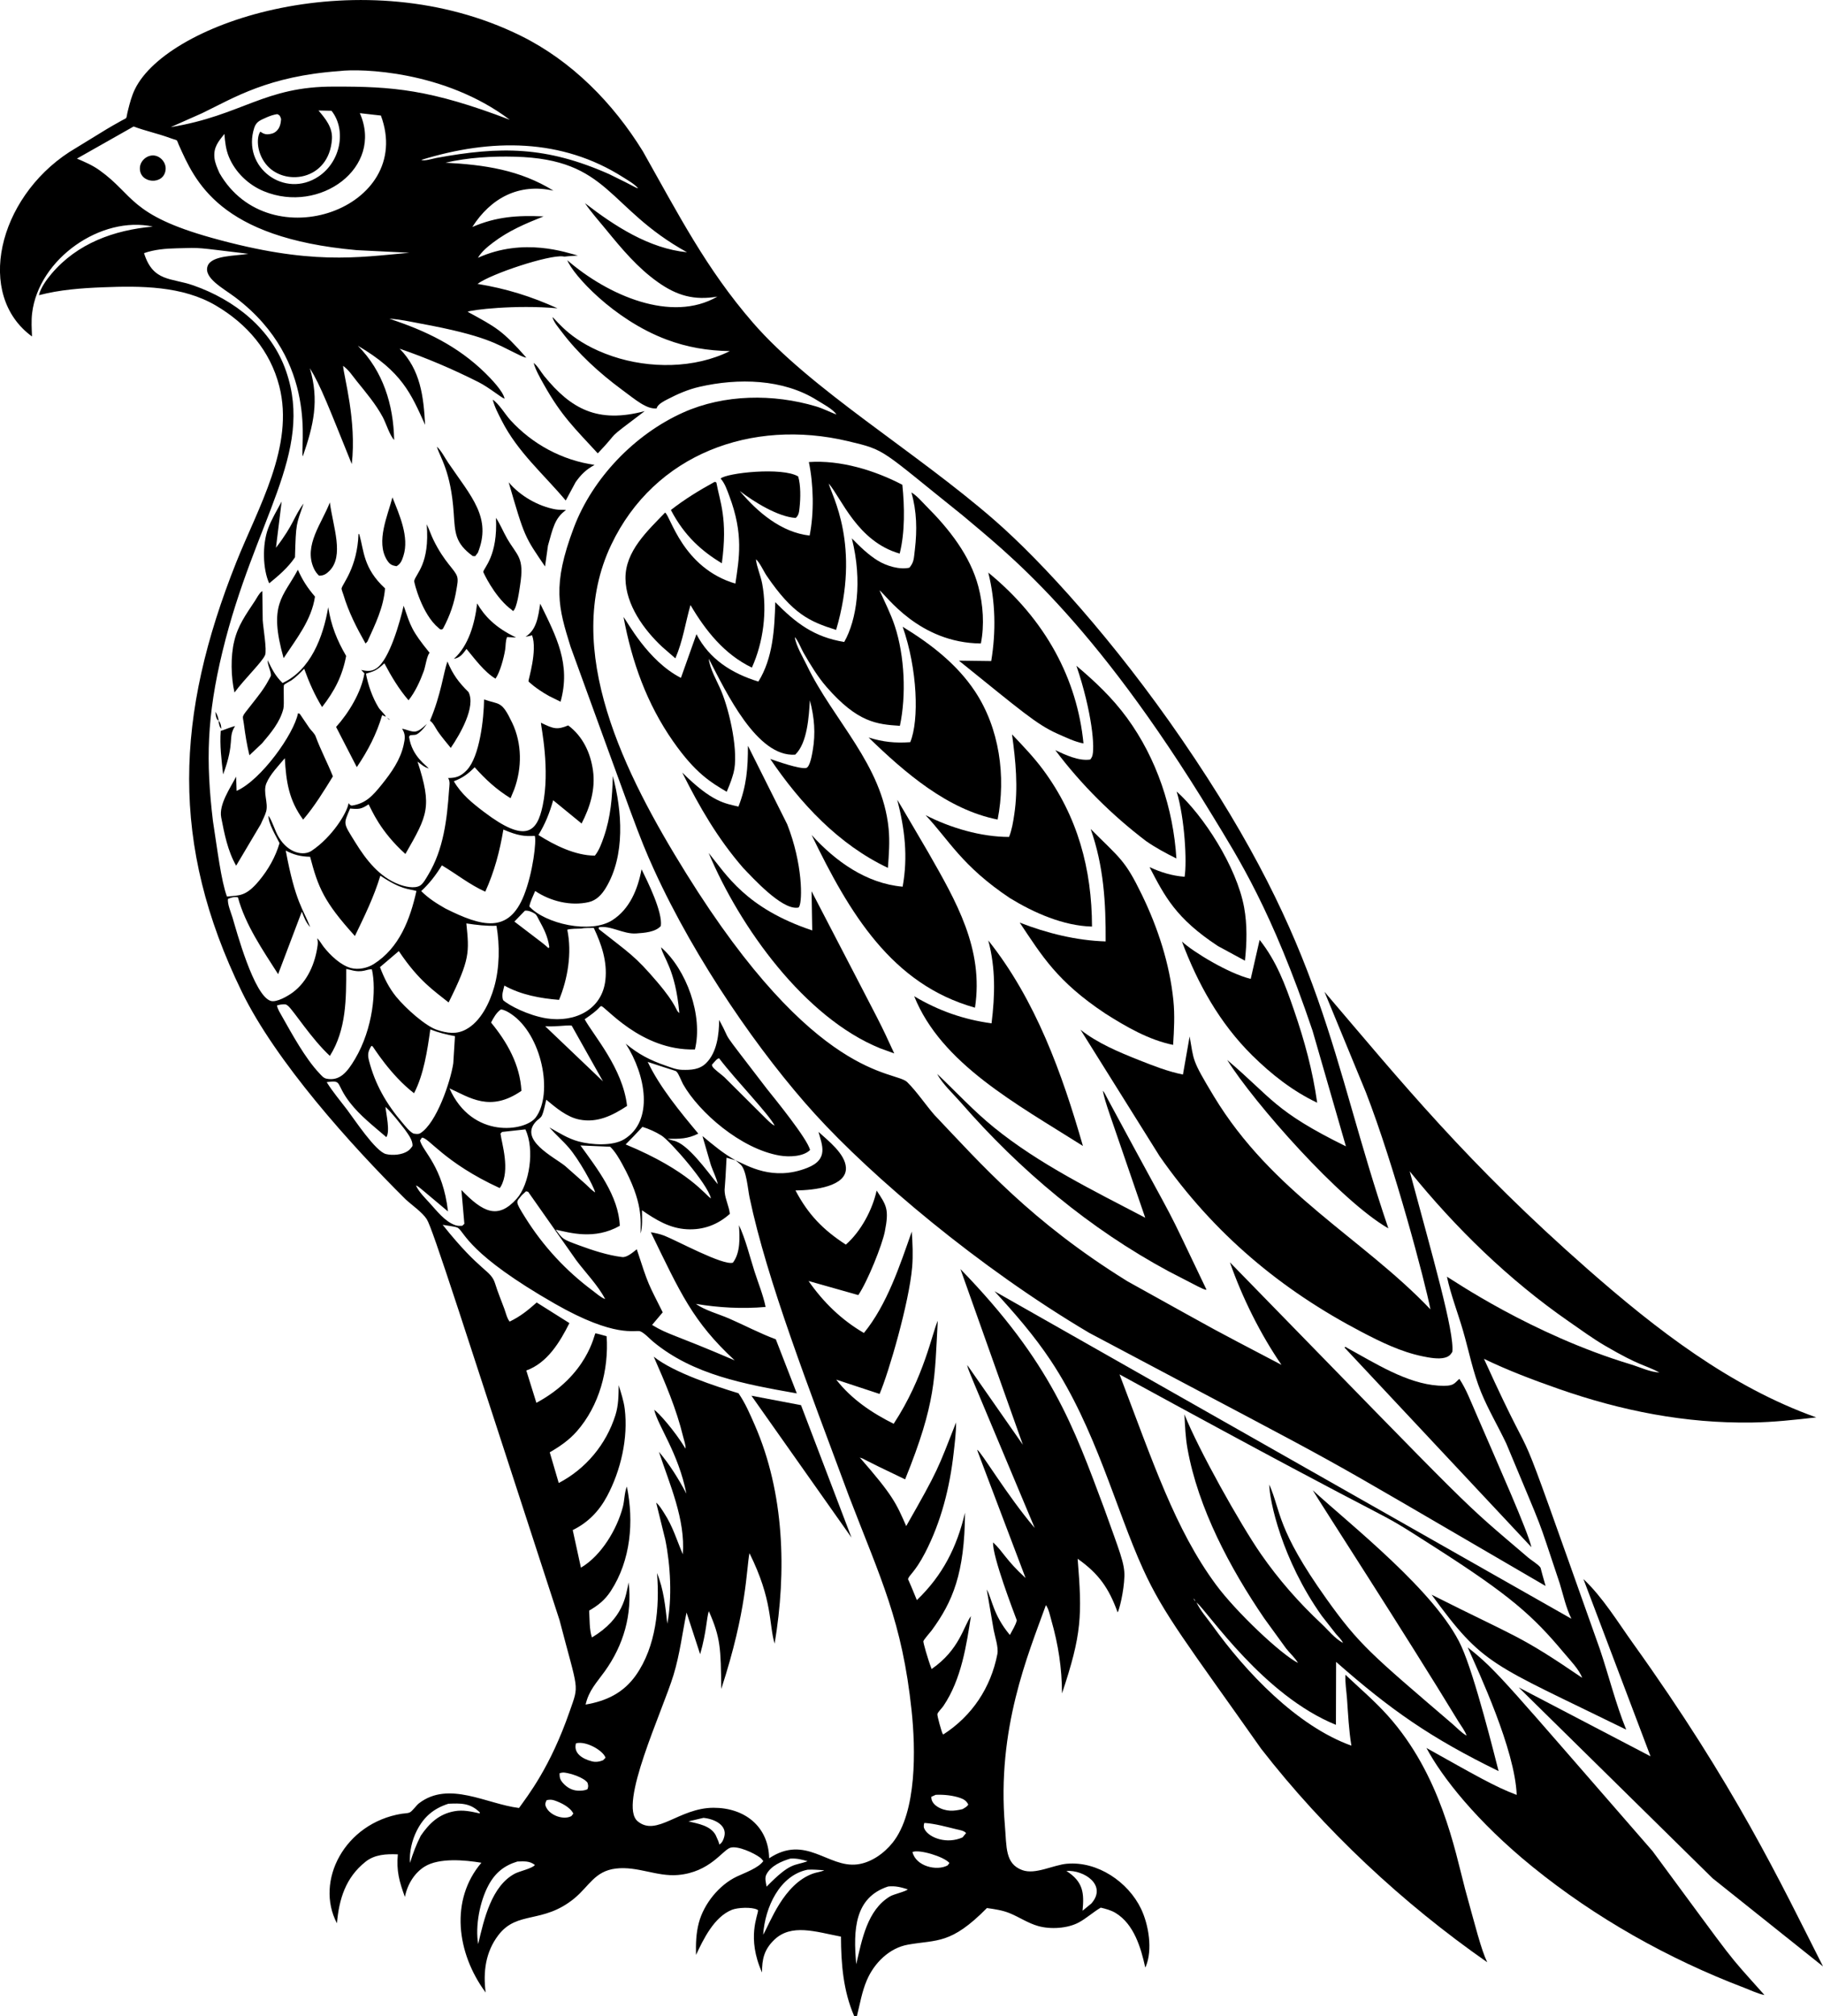 <?xml version='1.0' encoding='utf-8'?>
<svg xmlns="http://www.w3.org/2000/svg" enable-background="new 0 0 4522.407 5000" version="1.1" viewBox="0 0 4522.4 5e3"> <path d="m2647.1 4622.3c-34.666 3.072-78.78 27.91-111.44 15.728-42.621-15.885-38.258-57.309-42.714-109.53-20.607-241.14 57.436-424.77 101.64-547.53 6.969 8.824 10.421 26.684 13.522 37.526 17.306 60.568 26.208 118.37 26.451 181.4 49.375-147.44 50.112-193.21 38.826-333.94 52.467 36.996 77.523 73.062 99.147 132.85 3.634-4.05 15.755-51.984 16.836-89.404 0.928-32.045-12.106-61.692-50.083-168.06-76.247-203.75-131.03-361.52-356.63-593.84l154.83 435.77-137.99-197.77c3.186 14.397-11.866-23.256 167.36 404.12-69.181-81.441-132.07-188.05-142.67-194.1 1.782 6.721-7.983-19.728 119.98 318.12-49.465-45.171-55.64-65.591-80.6-88.206-1.849 34.863 51.179 172.51 58.857 193.19-2.631 11.766-11.579 25.408-17.163 36.328-41.994-50.035-44.231-90.028-57.418-112.78l17.242 100.49c3.141 16.638 12.311 43.183 9.17 59.411-16.164 83.572-62.79 153.62-134.19 199.65l-1.617-1.766c-2.379-4.268-14.264-45.345-12.958-49.188 1.736-5.139 11.326-14.492 14.754-19.556 45.254-66.782 57.529-153.1 68.398-223.04-18.166 24.742-28.104 83.291-97.515 131.23-10.387-27.03-20.872-65.473-20.492-68.695 0.445-3.818 17.321-22.603 20.482-26.916 52.243-71.191 81.975-141.65 82.801-292.05-20.195 85.615-55.445 155.44-119.44 216.7-23.118-56.886-21.982-50.829-21.792-51.894 1.737-9.826 16.53-15.921 41.917-64.773 40.038-77.093 61.568-162.39 71.158-248.38 2.834-25.422 6.073-50.008 6.073-75.648-46.238 117.28-42.588 114.61-123.76 257.14-24.966-56.931-32.743-75.641-115.13-170.02 15.417 5.06-8.212-3.115 112.44 54.124 77.556-191.74 73.054-251.13 80.98-393.33-13.777 29.629-33.8 140.31-109.4 255.51-54.109-26.956-104.97-61.227-142.52-109.52l107.58 35.487c22.609-52.583 73.425-226.95 80.812-314.61 2.468-29.3 1.039-58.808-0.955-88.083-29.73 84.68-61.281 181.02-118.73 251.52-55.697-32.367-100.75-76.381-137.39-128.93l123.49 34.929c23.389-34.643 59.035-123.92 65.737-157.43 11.175-55.905 4.019-65.032-20.283-101.76-10.545 48.035-39.148 101.46-76.351 134.03-56.513-36.57-93.346-74.521-124.95-134.3 46.954-0.428 127.66-9.854 125.1-56.814-1.86-34.108-44.084-66.608-67.982-88.503 8.223 31.746 26.561 67.79-27.767 89.23-85.887 33.901-148.75-5.862-177.77-18.562l12.078 10.228c14.794 13.532 18.033 60.757 22.39 81.564 42.908 204.9 147.03 472.67 246.42 740.58 79.59 206.97 132.19 311.15 155.61 532.53 9.956 94.226 13.522 251.42-47.066 327.28-21.282 26.644-53.575 49.772-88.068 53.956-72.475 8.797-127.56-75.317-218.27-15.169-1.73-80.4-62.251-125.51-138.2-125.29-85.506 0.246-140.86 72.726-188.05 33.449-48.76-40.568 61.338-271.64 89.102-363.11 15.516-51.102 21.589-102.6 32.204-154.62l33.771 103.48c16.346-58.005 15.51-88.007 21.515-106.84 29.164 66.133 29.71 91.8 30.838 192.95 64.557-197.73 61.769-295.49 70.001-336.78 58.178 117.24 47.612 174.34 62.359 224.38 30.062-178.81 24.29-374.16-49.311-542.32-11.618-26.545-23.716-54.846-40.32-78.656-55.858-17.045-160.03-50.678-210.25-90.729 28.385 64.471 56.33 129.74 72.963 198.43 1.979 8.166 6.84 21.416 5.921 29.607-28.121-46.127-67.943-90.208-77.677-96.274 9.28 40.138 60.022 107.25 79.764 207.81-19.448-36.591-41.264-71.944-68.091-103.66 26.456 80.348 66.098 168.07 59.243 254.25-14.862-34.963-24.903-69.392-45.914-101.64-5.608-8.606-12.033-20.036-20.125-26.456l22.509 91.451c13.122 64.11 17.256 144.57 5.124 208.75-5.02-43.346-8.957-84.918-25.566-125.66 6.91 84.641-2.156 182.34-52.497 253.64-30.754 43.564-73.176 63.858-124.64 72.533 8.171-35.309 26.847-53.664 47.353-82.197 46.972-65.351 68.601-140.9 59.401-220.83-7.375 34.408-12.358 89.222-91.016 136.62-6.652-18.538-5.678-46.557-6.949-66.637 22.999-13.29 39.439-26.56 53.931-48.881 49.361-76.025 57.413-171.94 39.637-258.78-6.148 14.73-5.797 34.691-9.996 50.692-14.576 55.583-53.624 120.96-103.97 150.52l-20.338-93.212c38.203-18.79 65.401-47.056 85.333-84.364 33.959-63.561 52.522-144.19 43.678-216.07-2.429-19.739-9.2-39.973-14.996-58.986-0.401 25.462-0.341 49.757-8.097 74.304-22.964 72.706-73.295 133.15-140.61 168.36l-22.321-76.084c24.834-14.442 47.699-30.022 66.835-51.74 56.048-63.62 79.932-152.62 74.294-236.2-3.205-0.826-26.857-7.696-27.886-7.167-2.95 1.488-18.421 103.34-146.38 172.33l-25.012-80.159c52.279-18.884 83.181-70.268 106.94-117.57l-81.154-51.132c-22.746 20.046-39.39 33.811-67.107 47.408-6.474-7.815-9.546-21.762-13.112-31.58-7.473-20.56-16.381-41.259-22.737-62.146-10.784-35.45-34.802-26.382-130.29-146.29 7.859 1.677 32.851 4.11 37.99 7.612 17.11 11.678 25.417 65.056 240.22 188.03 151.31 86.632 199.87 63.974 211.78 68.448 10.322 3.878 23.508 18.582 32.144 25.729 99.462 82.326 226.23 105.17 356.36 128.27l-52.081-134.18c-39.336-14.506-77.212-34.666-115.72-51.448-25.927-11.297-59.926-20.214-82.682-36.388 57.047 9.457 115.37 12.736 173.08 7.582-5.93-29.33-18.454-59.649-27.613-88.335-12.053-37.733-21.693-78.622-38.49-114.49 1.993 30.007 4.031 67.988-15.021 93.069-24.329 7.755-139.7-55.093-169.88-66.865-11.01-4.298-22.198-6.588-33.771-8.68 73.513 150.71 103.68 221.03 208.09 317.81-153.96-66.107-163.7-62.826-204.95-87.87l26.397-31.278c-37.059-74.094-34.546-64.822-64.312-156.37-9.264 7.216-24.314 20.748-36.309 19.294-35.369-4.288-73.309-16.698-106.62-28.984-43.012-15.867-40.187-15.193-58.135-38.945 34.68 7.372 95.721 26.188 158.88-9.58-2.814-73.972-56.221-142.2-97.554-199.29l73.784 3.175c12.583 12.389 21.802 28.419 30.25 43.782 52.409 95.364 44.842 139 45.206 171.5 5.203-18.483 3.422-38.643 3.383-57.7 34.478 23.637 68.274 44.742 111.32 47.071 40.819 2.211 76.47-11.153 106.66-38.134-1.899-18.513-11.153-35.532-12.726-53.501-1.037-11.873 0.378 1.169 4.57-85.832l22.564 6.618c-30.917-17.029-55.326-37.951-82.336-60.232l20.971 72.167c5.287 15.397 13.928 31.59 17.049 47.348-26.598-32.387-74.688-101.37-110.23-108.31-4.976-0.97-9.659-2.72-14.403-4.466 28.815 0.341 50.034 0.529 76.267-12.864-44.677-53.535-95.492-114.96-125.47-177.8 72.162 23.94 68.064 21.123 71.405 24.067 5.381 4.743 12.281 24.087 16.307 31.205 39.223 69.353 143.14 160.54 239.78 176.98 23.356 3.974 58.754 2.734 75.194-13.765-5.917-27.325-88.922-129.05-106.61-151.13-130.07-169.77-82.284-104.75-118.81-171.45-0.45 35.7-5.283 79.987-32.139 106.84-16.534 16.54-37.911 17.504-59.886 16.896-14.437-0.401-27.272-5.797-40.755-10.451-38.688-13.344-67.448-28.266-99.043-54.44 49.921 77.535 70.555 191.75-3.898 237.13-28.667 17.474-81.742 13.894-113.28 5.342-26.248-7.117-48.678-21.723-72.196-34.75 15.243 17.454 32.915 32.55 47.976 49.969 25.361 29.332 60.774 93.296 65.633 111.13-8.18-4.491-15.604-13.102-22.509-19.428l-52.165-46.161c-28.245-22.656-116.53-65.126-71.192-111.21 4.333-4.402 11.094-7.963 13.7-13.72 5.094-11.252 7.612-27.163 10.802-39.316 23.825 19.745 50.874 42.961 81.994 49.178 44.539 8.893 82.311-9.951 118.44-33.712-10.463-93.664-83.487-175.13-105.15-215.01 39.331-26.958 35.099-30.556 40.75-32.554 7.962-2.804 97.43 111.29 232.77 107.44 20.456-83.826-20.61-197.96-84.067-253.43 5.197 25.976 35.51 53.372 45.355 162.94-9.555-5.504-3.646-16.796-54.718-76.702-55.821-65.513-68.598-70.923-145.05-131.33v-4.501c29.814-5.114 60.574 17.47 92.698 15.313 19.542-1.31 47.58-3.16 61.152-18.384 4.984-34.979-33.348-111.24-47.729-140.74-9.455 49.769-29.41 98.464-72.36 126.11-54.531 35.094-167.28 8.739-206.06-33.831 2.295-12.78 9.56-26.386 14.462-38.48 37.455 25.342 88.164 38.008 132.93 27.624 19.507-4.526 32.54-19.047 42.555-35.651 48.431-80.288 40.201-190.46 17.162-277.09-1.479 52.576-4.98 101.18-22.415 151.38-5.559 16.005-11.45 32.752-22.153 46.102-48.748-0.252-99.83-25.645-140.04-51.146 17.138-28.088 27.648-54.623 36.615-86.238l70.495 57.69c21.001-40.542 34.681-85.071 28.306-131.11-6.133-44.266-25.269-85.096-61.518-112.17-28.052 11.684-36.834 8.207-67.681-6.652 0.319 10.62 23.297 115.65 4.392 205.51-13.877 65.958-41.409 94.658-145.2 16.05-29.547-22.371-56.345-44.084-75.263-76.396 21.98-8.379 35.245-18.137 51.69-34.75 27.02 30.378 54.366 55.499 89.062 76.767l9.091-21.921c19.517-53.08 19.428-113.74-4.981-165.01-26.71-56.082-31.087-44.267-69.818-58.002-0.564 46.629-10.598 141.65-42.981 175.51-14.904 15.59-27.003 19.315-46.334 19.378 5.876 8.117 3.116 19.913 2.429 29.834-5.045 72.676-13.607 147.37-52.14 210.9-4.709 7.76-12.049 21.554-19.868 26.12-14.259 8.319-38.094 2.24-52.343-3.121-48.466-18.246-81.554-60.999-107.83-103.53-30.947-50.07-30.15-44.32-13.334-84.561 21.791 2.005 27.612 1.691 45.938-10.421 7.843 14.046 28.169 66.364 91.288 123.16 55.332-96.563 66.721-116.6 30.077-229.15 12.874 9.723 15.462 12.996 27.895 17.267-4.601-7.167-41.858-29.44-48.946-78.953l2.814-3.709 12.899-1.019c9.041-1.713 23.015-18.378 28.578-27.01-8.73 7.434-20.012 19.705-32.11 19.042-10.471-0.574-19.398-5.742-29.458-7.068 8.962 13.71 7.419 24.181 3.868 40.246-8.136 36.862-30.131 67.997-53.343 96.966-23.835 29.747-40.744 48.298-75.807 53.51-5.09-2.488-4.511-2.275-7.419-6.38-2.776 22.481-40.264 84.164-91.936 118.47-19.435 12.903-57.098 6.708-81.51-34.107-9.793-16.381-14.774-37.698-25.111-53.006-1.513 17.904 19.294 51.78 27.252 67.923-9.852 34.211-28.227 66.37-50.988 93.617-32.036 38.349-47.728 36.034-79.482 38.861-14.355-38.988-23.738-116.22-34.775-187.68-17.537-147.37-15.487-258.38 23.884-420.54 79.678-328.22 228.05-490.79 157.63-694.78-36.318-105.22-127.87-177-230.12-212.7-55.144-19.261-99.961-8.304-122.24-79.976 26.525-9.358 53.802-11.312 81.708-12.034 64.418-1.667 42.283-2.405 177.12 13.716-32.071 5.498-91.59 3.424-101.14 30.408-10.521 29.747 39.664 55.573 69.145 77.929 209.89 159.12 158.78 377.68 167 393.94 26.684-76.87 41.225-138.31 17.489-218.64 27.234 43.842 47.58 98.37 104.01 237.79 12.303-107.91-19.764-216.96-21.555-243.58 15.074 11.189 21.285 22.215 33.979 37.951 22.717 28.162 47.333 57.18 64.436 89.151 8.463 15.827 16.708 44.247 28.237 56.869-1.548-87.628-27.574-171.13-90.111-233.88 109.88 64.375 132.21 119.38 166.94 196.21-3.779-70.381-11.504-136.28-63.15-188.82 67.344 23.152 131.64 50.637 195.21 82.653 27.156 13.676 57.144 39.201 65.079 41.328-3.379-18.541-34.572-50.515-47.936-63.625-68.131-66.805-147.95-105.32-237.78-134.59 25.328 0.979 50.42 6.959 75.308 11.524 165.4 30.35 191.2 51.737 237.33 73.685 8.369 3.981 17.924 9.62 27.089 11.213-59.756-67.879-73.99-74.664-145.63-113.77 7.466-4.7 118.53-18.083 222.86-8.611-65.801-29.735-127.07-48.876-198.43-60.549 34.777-25.654 177.11-72.254 211.82-68.21 9.763 1.149-7.312 0.569 37.15-2.097-27.382-7.001-133.94-45.949-247.87 5.598 8.804-15.08 23.731-27.316 37.456-37.743 39.063-29.671 80.318-46.962 125.33-64.951-64.594-2.839-116.52 0.337-176.76 26.283 46.194-72.301 115.98-109.13 201.25-90.116-83.241-51.629-171.93-64.314-267.86-69.331 55.796-12.944 115.5-16.389 172.69-14.873 234.95 6.226 227.56 126.98 426.58 236.98-94.117-9.288-179.92-65.198-253.2-121.81 15.59 22.855 34.365 43.678 51.868 65.079 39.098 47.788 78.345 95.003 129.15 130.92 47.462 33.554 89.819 45.533 147.46 35.784-113.96 66.157-271.79-3.285-372.22-90.17 13.602 35.4 113.93 146.9 245.67 196.53 51.616 19.448 102.59 27.881 157.47 28.801-87.45 43.589-199.35 43.742-290.68 12.973-101.92-34.334-135.99-86.489-149.48-97.441 3.591 13.122 14.155 24.849 22.232 35.601 41.447 55.172 94.32 103.23 149.71 144.23 36.178 26.784 61.101 48.67 86.555 46.868l0.979-2.913c4.432-8.744 17.291-15.278 25.754-19.69 25.437-13.265 51.577-24.631 79.606-31.056 95.522-21.901 207.38-20.041 292.12 33.568 13.587 8.596 38.95 21.54 47.645 35.156-17.004-6.455-33.212-14.952-50.672-20.16-105.89-31.585-227.74-30.403-329.44 15.174-119.75 53.664-224.65 162.04-271.29 285.39-54.794 144.9-38.016 198.87-8.092 295.72 157.49 432.03 168.25 467.79 206.56 551.92 103.65 227.58 265.58 459.28 399.74 606.84 140.99 155.09 404.91 379.84 680.31 542.72 729.93 387.63 472.48 244.03 1132.1 627.76-13.956-48.54-11.681-43.997-12.958-45.928-4.818-7.28-21.866-17.499-29.419-23.82-177.37-151.72-103.56-79.875-740.69-732.96 30.22 86.827 75.782 178.57 127.92 254.32-202.83-106.58-116.82-60.09-382.29-207.36-239.12-148.28-362.25-289.97-478.79-412.58-22.608-26.041-43.09-57.106-67.34-81.243-30.057-29.902-227.1-0.779-548.71-518.22-152.29-245.02-308.93-555.36-185.65-814.5 107.49-225.91 349.48-313.43 587.1-257.08 96.703 22.928 78.418 19.231 283.74 183.42 105.98 90.009 320.3 251.04 620.76 745.41 64.589 106.29 146.65 232.77 248.19 533.25l82.826 286.91c-178.15-87.641-182.54-119.28-294.47-214.19 65.817 105.45 279.64 348.74 399.76 417.63-144.69-425.7-152.87-688.71-512.07-1212.3-167.47-244.12-346.68-441.05-465.05-544.14-197.85-172.33-455.46-323.87-599.5-490.09-116.06-133.91-184.55-268.52-272.69-424.6-73.859-119.75-176.09-224.05-303.2-286.79-389.3-192.16-875.27-36.236-957.19 133.11-7.884 16.301-12.434 33.816-16.826 51.293-6.26 24.885-0.1 17.237-15.199 25.667-42.795 24.194-14.945 7.628-130.47 78.441-177.27 115.41-233.62 354.61-92.598 457.38-0.716-19.086-1.988-38.653 0.292-57.656 16.269-135.61 171.91-242.79 299.48-214.84-95.942 8.631-187.1 41.21-251.31 116.92-11.917 14.052-27.272 35.047-31.229 53.209 51.621-13.576 105.52-17.533 158.68-19.616 93.702-3.67 196.96-3.724 280.15 45.246 77.434 45.582 134.89 112.28 157.38 199.99 38.218 148.99-53.174 302.39-106.67 436.69-151.3 379.76-165.07 698.05 13.611 1065 84.195 172.94 270.15 380.02 406.68 515.31 15.09 13.977 41.526 32.114 52.289 49.183 14.984 23.778 86.642 249.37 329.35 994.34 47.157 181.52 49.26 156.61 24.864 226.84-48.069 138.4-103.57 208.26-125.4 238.96-79.947-9.62-173.88-68.443-248.04-11.732-7.171 5.48-16.401 19.838-23.528 23.028-4.565 2.043-14.235 2.132-19.433 2.982-141.96 23.284-215.8 166.98-160.7 271.73 5.297-60.322 21.5-113.25 70.871-152.63 23.152-18.468 52.066-19.526 80.224-18.394-3.794 41.136 3.541 67.246 17.474 105.59 7.157-34.882 26.224-61.011 48.852-75.13 36.032-22.475 100.44-16.416 140.95-9.63-78.215 91.989-61.776 223.9 10.53 321.81-6.435-50.746-0.484-100.1 31.382-141.98 47.317-62.194 110.19-26.88 188.94-91.679 36.313-29.874 50.296-67.542 102.79-73.76 53.684-6.36 101.51 20.437 153.83 15.996 79.378-6.74 110.75-61.711 130.14-67.651 18.399-5.633 59.52 13.448 74.19 24.785 3.101 2.398 5.193 5.208 7.513 8.314-12.034 17.37-46.903 29.503-65.643 38.386-43.965 20.837-81.698 67.612-94.172 114.43-7.112 26.708-7.701 52.596-7.078 80.002 18.785-39.998 45.068-94.305 89.053-111.95 14.056-5.644 48.664-7.31 62.403-0.589l2.483 1.588c0.018 13.236-28.844 67.996 9.803 154.41-0.112-32.828 5.155-56.362 29.726-80.421 42.737-41.83 103.64-20.373 166.13-8.477 0.208 66.993 5.614 134.7 32.738 196.97h6.875c7.498-30.319 12.261-60.094 24.646-89.028 18.122-42.357 55.583-79.912 102.27-88.102 72.586-12.734 106.04 0.019 195.54-90.71 19.131 2.676 38.747 5.466 56.711 12.865 23.815 9.813 45.335 24.681 70.377 31.744 30.744 8.675 73.245 6.172 101.36-9.175 18.577-10.14 35.265-25.492 53.941-36.452 12.889 3.101 25.605 6.38 37.035 13.354 45.548 27.796 62.626 86.193 73.384 134.99l1.172-1.973c17.618-41.665 7.3-103.92-11.564-143.35-31.921-66.737-108.03-118.55-183.71-111.85zm-863.21-1997.6c42.97 56.225 122.18 136.94 137.77 166.81l-1.701-0.673c-10.425-6.183-3.997-0.896-122.86-119.15-6.514-6.291-26.144-19.838-29.701-26.496-0.727-1.355-0.895-2.943-1.345-4.417 11.797-13.391 12.712-14.962 17.84-16.074zm-190.15 170.12c15.807 4.763 33.182 12.662 47.19 21.456 21.324 13.399 113.82 118.71 122.75 155.86-13.149-6.8-52.788-68.126-211.62-133.79 24.689-25.1 15.202-15.225 41.68-43.525zm-47.675-2355c12.568 8.013 27.134 15.922 37.006 27.203-9.013-2.199-0.221-0.359-71.964-35.196-156.17-69.161-269.43-69.376-428.71-40.068-8.497 1.563-30.047 8.486-37.085 4.783 173.86-53.678 348.55-53.704 500.76 43.278zm-1044.5-159.17c79.375-38.38 163.17-91.732 340.72-104.43 52.443-6.598 260.79-1.102 422.26 120.8-197.27-75.49-290.72-82.645-434.83-82.239-174.06-1.04-228.9 71.446-406.25 100.55l78.097-34.683zm157.35 125.49c44.286 57.322 157.82 42.89 164.58-61.362 1.855-28.588-16.05-50.435-33.41-70.72l32.283 0.666c37.446 47.065 23.216 125.8-31.897 162.86-84.347 56.712-191.62-22.628-159.63-120.95 5.238-16.082 16.782-19.007 30.893-25.655 8.952-3.833 16.554-6.485 26.204-7.926 7.345 3.339 6.628 4.832 9.402 12.097-0.648 7.203-1.449 14.408-4.792 20.944-3.655 7.151-10.124 13.322-18.018 15.274-11.82 2.924-18.508 2.592-28.632-4.869-8.86 11.125-11.053 48.47 13.018 79.644zm-4.441 68.126c139.18 57.388 297.87-58.752 238.16-193.61l52.259 5.894c85.212 229.66-276.37 358.73-400.51 142.58-5.188-12.072-10.995-24.322-12.385-37.532-2.725-25.973 9.209-40.143 24.715-59.385 1.36 19.25 3.64 38.796 11.069 56.764 15.882 38.426 48.5 69.546 86.683 85.293zm-407.4-51.862c-17.598-12.574-36.452-20.675-56.228-29.084l140.62-79.592c28.895 10.859 59.926 17.447 89.201 28.16 22.761 8.336 16.186 2.054 22.672 16.966 40.196 89.609 99.148 231.09 441.38 261.52l130.89 6.494c-129.8 11.647-244.84 31.543-489.9-36.882-205.22-57.301-192.64-106.13-278.64-167.58zm1182.6 2703.4c22.826 30.418 54.258 62.646 71.578 96.116-10.579-3.769-21.663-13.958-30.828-20.773-66.627-49.554-123.14-110.65-167.19-181.08-27.285-43.618-22.607-37.918-8.759-55.84l10.441-9.635 5.218 1.157 119.54 170.06zm-100.8-354.14c-25.907 34.5-157.98 53.946-213.87-72.409 50.151 22.635 100.78 59.981 178.53 6.173-3.428-64.283-35.117-120.54-75.342-169.33 5.737-11.425 13.705-25.531 24.502-32.624 8.923 1.034 17.815 6.336 25.131 11.222 76.415 51.018 105.43 197.87 61.053 256.96zm167.01-89.701c-46.529-44.369-17.911-17.082-143.34-136.68 28.178 1.542 50.398-3.047 65.559-1.791l77.786 138.47zm-88.627-376.23c10.94-2.903 23.805-2.245 35.151-2.79 8.942-2.142 21.223-1.172 30.596-1.617 19.274 40.849 33.831 83.587 28.835 129.2-8.02 73.185-74.763 106.06-145.93 95.22-45.532-7.412-93.528-32.11-107.88-45.37-4.283-13.062 0.173-22.821 3.18-35.992 40.903 22.9 89.498 31.798 135.65 35.413 21.28-51.376 32.577-115.98 20.388-174.06zm-80.248-39.563c4.486 2.898 7.498 10.762 10.105 15.501 12.424 22.569 21.92 41.329 25.65 67.246l-2.206 2.532c-15.954-14.01-0.16-1.506-84.478-65.806l26.075-26.99c7.889-1.241 18.246 3.25 24.854 7.518zm-230.82-119.98c36.224 21.451 68.962 47.991 107.64 65.342 22.692-50.019 35.893-100.26 44.934-154.13 36.432 15.582 52.677 17.079 77.87 15.694 4.529 11.111-4.216 90.57-26.837 147.45-37.801 95.04-103.44 78.567-195.1 32.545-21.832-12.434-41.898-25.21-59.767-43.035 21.144-19.898 35.977-39.192 51.26-63.863zm16.708 340.04c53.596-107.65 51.206-124.54 43.975-196.04 25.853 3.853 48.367 6.647 74.788 5.821 8.383 48.308 7.795 104.58-5.698 151.93-11.104 38.959-33.316 85.872-70.589 105.51-23.489 12.372-45.666 9.058-70.555 1.004-27.813-8.664-77.402-52.341-102.39-82.875-18.152-22.638-29.538-46.018-39.781-72.973l46.725-39.79c50.553 75.463 88.425 98.899 123.53 127.42zm-441.19-3.853c-41.79-12.422-85.637-175.73-94.894-206.67-3.457-11.564-13.493-34.85-11.089-46.433 8.245-3.314 15.481-5.762 24.497-3.789 18.325 68.126 62.057 131.51 99.716 190.56l58.798-155.2c6.371 16.48 9.882 26.134 20.714 38.539-17.162-45.386-36.31-59.673-60.638-189.88 20.313 10.703 37.377 14.947 60.474 15.392 19.825 75.67 34.02 111.5 111.15 196.5 23.85-49.504 47.165-96.783 63.096-149.59 52.917 35.409 68.715 31.926 89.542 37.931-15.718 70.174-42.244 141.11-106.08 181.34-15.708 9.897-37.674 14.482-55.791 9.902-25.704-6.494-52.205-32.07-68.264-52.645-4.951-6.346-10.233-16.158-16.074-21.203 1.489 6.306 1.884 11.217 1.029 17.638-5.911 44.133-24.874 89.28-61.503 116.49-11.994 8.913-40.157 25.442-54.683 21.129zm120.52 179.48c-35.221-37.154-68.604-98.76-92.272-140.51-4.629-8.566-11.4-18.142-12.775-27.762 4.382-1.207 8.26-2.211 12.825-2.453 6.682-0.351 9.278-1.063 14.62 3.586 14.113 12.292 57.881 81.674 103.72 124.05 40.849-64.852 40.607-141.63 40.493-215.68 5.244 1.191 2.87 0.654 10.827 2.448 30.988 8.898 41.328-3.43 52.971-1.152 11.328 50.568 3.065 146.21-41.932 222.11-19.488 32.866-38.143 55.476-71.034 48.708-7.444-1.528-12.385-8.013-17.445-13.349zm231.02 180.42c-3.393 4.842-6.326 8.829-11.252 12.217-14.205 9.763-37.871 11.702-54.406 7.74-25.932-6.217-78.334-85.986-96.699-110.22-16.989-22.42-35.527-44.074-50.37-68.007l2.384-0.559c37.457-4.553 18.824 4.088 55.098 51.067 25.15 32.574 59.456 58.922 90.418 85.778 9.803-14.423-0.574-57.195-2.127-75.124 17.82 16.846 32.846 36.991 48.04 56.186 7.884 11.336 20.175 26.634 18.914 40.923zm-24.606-57.329c-39.957-46.592-68.097-95.597-83.192-154.17-3.962-15.382-2.532-22.772 5.559-36.507 1.019 0.163 2.201-0.084 3.062 0.489 1.667 1.116 44.276 71.546 103.08 116.58 24.211-46.878 33.074-106.47 40.33-158.29 20.422 8.116 39.618 12.642 61.162 16.782l-4.189 67.448c-6.934 45.513-41.542 148.07-81.639 173.13-5.04 3.151-11.846 1.815-17.356 0.9-10.911-6.157-18.755-16.964-26.822-26.377zm66.593 198.01c-11.811-12.934-25.897-26.723-33.341-42.723 6.724 2.354 3.067 0.333 79.467 64.312-12.654-111.22-61.886-147.81-69.447-175.87l4.639-7.078c16.217-1.706 54.67 61.35 193.03 124.96l2.696-3.7c23.861-41.599 2.519-106.15-0.722-131.49l4.006-4.021 57.769-6.341c23.696 49.654 10.072 136.71-21.431 171.89-46.956 52.462-83.66 33.913-137.27-21.525l7.33 83.8-5.203 4.946c-5.604 0.253-11.405 0.539-16.792-1.286-26.238-8.878-46.611-36.031-64.733-55.87zm124.68 1514.5c-21.203-4.615-40.938-9.298-62.75-5.332-38.406 6.979-62.379 30.062-83.424 60.806-11.232 22.237-19.383 43.614-26.649 67.408-2.171-26.525 5.055-56.819 17.009-80.322 17.454-34.325 41.774-54.738 78.27-66.529 29.578-1.134 53.809-2.602 78.191 21.817l-0.648 2.151zm87.687 149.2c-57.892 30.361-76.89 112.27-91.328 174.91-7.785-44.608 4.041-105.81 25.502-145.8 16.445-30.65 38.435-48.772 71.603-58.926 16.04-0.495 30.26-2.092 43.564 8.497-5.173 8.191-38.692 15.733-49.341 21.317zm139.81-142.49c-19.226 10.441-53.738-1.558-63.042-22.994-3.012-6.939-1.331-10.184 1.756-16.574 6.761-1.355 12.108-1.651 18.77 0.534 16.386 5.381 39.865 16.896 47.417 32.852l-4.901 6.182zm40.062-66.771c-7.132 3.65-16.06 3.996-23.968 3.65-14.244-0.618-26.506-7.592-36.022-17.938-7.785-8.463-9.655-14.156-9.22-25.279 4.58-1.306 7.988-2.132 12.785-1.474 15.664 2.146 46.794 11.94 56.429 24.967 2.028 7.597 2.32 8.63-0.005 16.074zm38.534-71.717c-8.883 3.665-18.399 5.104-27.87 2.631-24.164-6.305-46.009-20.61-39.271-44.672 25.574-6.731 68.253 18.705 73.27 35.858l-6.128 6.183zm300.93 188.57c-1.954 8.081-5.178 15.911-12.266 20.476l-2.562-8.225-6.766-15.342c-12.89-23.508-43.752-28.128-67.483-33.925l37.347-8.695c28.242 2.834 58.32 18.462 51.73 45.711zm104.5 94.196c11.232-21.114 37.426-32.44 59.204-38.846 15.496-1.004 28.088 2.171 42.812 6.41-33.982 12.528-40.933 0.994-101.72 63.101-1.662-10.322-5.451-20.962-0.292-30.666zm115.7-1.859c-73.772 26.153-107.03 123.61-123.94 151.83 4.585-68.305 40.946-147.13 109.96-161.26 13.829-0.895 27.821 0.524 41.64 1.355-8.71 4.1-18.607 4.867-27.663 8.082zm190.86 56.661c-56.71 33.877-69.674 107.42-83.874 168.21-7.957-86.759-3.7-165.43 79.017-192.71 17.776-1.983 32.005 1.761 48.683 7.028-4.164 5.391-34.454 11.866-43.826 17.464zm143-76.94c-26.968 14.873-79.097 2.372-87.395-33.108 16.623-7.192 78.136 11.404 91.654 27.203l-4.259 5.905zm36.848-69.328c-38.837 17.277-80.618 1.408-93.014-18.186-4.056-6.41-3.719-10.273-2.072-17.311l2.453-0.242c25.16 1.81 53.372 9.783 78.043 15.718 7.904 1.899 17.8 3.052 23.38 9.254l-8.789 10.768zm-0.01-70.115c-10.016 2.434-20.298 4.249-30.655 3.819-21.29-0.886-47.872-14.018-46.814-34.424l10.956-4.877c19.734-0.915 42.931 1.39 61.523 8.047 8.759 3.141 15.362 7.651 19.22 16.302-3.754 5.609-8.557 7.721-14.23 11.133zm319.43 234.16-21.772 17.904c4.032-42.45 2.807-71.628-40.186-98.742 44-3.047 102.1 35.503 61.958 80.837z"/> <path d="m381.35 385.59c-16.741-1.222-33.025 12.88-34.251 29.56-3.007 40.901 60.804 45.594 63.81 4.691 1.228-16.706-12.854-33.023-29.559-34.251z"/> <path d="m1482.9 1124.4c60.538-63.18 10.222-24.461 116.47-104.77-117.1 31.24-183.23-5.679-249.43-87.074-8.294-10.199-15.822-24.705-26.159-32.52 5.391 18.8 16.104 37.144 25.645 54.144 43.466 77.448 75.858 107.61 133.47 170.22z"/> <path d="m1265.8 1041.5c-12.454-13.685-28.588-40.834-43.441-50.232 4.728 18.449 13.804 35.374 22.415 52.254 39.899 78.191 103.37 132.03 158.68 197.85l24.601-45.711c13.824-19.324 26.006-31.11 46.893-42.639-80.442-11.569-154.27-51.206-209.15-111.53z"/> <path d="m1125.6 1273.2c3.268 49.126 3.392 73.699 47.12 105.88l6.084 0.331 6.618-8.492c34.976-87.048-15.692-138.18-73.453-223.12-8.087-11.895-17.652-30.799-28.212-39.909 7.83 26.949 34.863 60.028 41.843 165.31z"/> <path d="m1649.9 1271.3c-43.322 45.043-99.236 95.922-98.257 163.84 0.94 64.921 45.364 126.38 90.843 168.96l32.94 28.692c18.854-43.896 24.621-87.119 37.461-132.21 37.58 63.813 84.181 122.29 152.33 155.17 28.593-62.928 38.272-140.35 25.556-208.24-3.7-19.759-13.409-41.205-15.55-60.45 9.566 7.879 19.116 29.755 26.679 40.868 64.342 94.551 106.19 113.72 172.29 134.33 61.955-209.56-11.208-334.1-18.434-363.12 31.624 36.413 71.387 143.99 176.12 173.83 13.334-52.566 12.202-116.91 6.583-170.68-68.606-35.829-153.69-61.85-231.87-56.28 11.707 56.078 13.147 126.1 1.885 182.3-70.545-7.983-129.09-57.962-173.39-110.65 35.119 26.977 94.758 64.146 138.75 66.919 8.037-6.553 8.562-15.763 9.659-25.758 2.533-23.024 3.18-54.896-3.403-77.123-39.124-23.912-177.39-8.816-192.42 5.144 10.539 11.985 15.651 27.546 21.53 43.129 35.93 95.269 24.333 154.8 15.1 217.45-131.4-38.804-161.1-168.73-174.4-176.12z"/> <path d="m1790.7 1397c15.188-111.07-5.087-152.82-13.458-199.84-2.908-2.36-1.296-1.83-4.718-1.88-37.97 20.803-74.036 42.902-108.22 69.565 33.769 64.766 77.473 102.76 126.4 132.15z"/> <path d="m1352.1 1404.9 7.291-51.755c11.948-42.122 16.665-68.499 44.766-88.206-8.621-1.108-17.088-0.005-25.724-1.538-43.292-7.676-88.454-33.632-116.56-67.27 39.746 137.39 39.864 134.73 90.225 208.77z"/> <path d="m1669.8 1838.6c55.687 79.73 93.821 101.77 132.99 125.13 10.921-25.775 12.814-32.653 16.915-46.918 13.282-49.187-8.808-150.87-30.576-203.31-9.491-22.875-28.741-55.336-30.828-79.739 43.997 84.765 119.64 244.47 214.38 237.91 30.373-28.741 34.014-95.527 36.412-134.84 11.158 42.639 14.615 81.876 6.944 125.26-1.443 8.18-6.577 40.897-16.46 42.674-16.607 2.969-73.329-17.049-88.815-22.524 74.531 110.14 170.01 212.64 291.91 270.18 2.409-32.644 4.976-64.822 1.741-97.53-15.723-158.95-136.91-267.59-202.83-404.76-9.625-20.021-26.802-48.119-29.953-70.02 8.334 8.423 15.699 28.533 21.936 39.276 16.866 29.063 34.899 59.179 57.007 84.522 77.312 88.601 125.3 92.468 181.83 96.249 16.168-75.852 11.722-173.54-12.469-247.17-10.159-30.937-24.913-59.411-38.124-88.993 15.992 11.368 97.229 130.57 251.47 131.93 9.096-45.637 5.604-95.913-6.089-140.65-20.174-77.197-73.25-143.98-128.69-199.36-11.376-11.361-23.671-26.422-37.555-34.553 13.438 46.443 14.348 93.43 8.695 141.28-2.83 23.916-2.248 31.441-13.587 45.315-24.245 5.762-57.052-4.585-77.454-16.93-24.606-14.897-45.295-35.487-65.396-55.796 26.834 106.56 12.014 202.42-18.859 256.94-74.486-12.221-119.19-46.042-171.06-98.662-1.8 66.083-5.797 139.16-41.922 196.87-66.616-20.449-121.8-55.849-153.62-117.52l-38.5 108.37c-82.475-42.113-133.25-140.3-142.41-150.91 20.813 111.45 57.64 214.74 122.97 308.28z"/> <path d="m983.48 1404.3c10.5-5.539 13.849-14.887 17.341-25.813 14.902-46.601-10.09-101.8-27.287-144.9-11.796 45.39-41.284 109.58-13.997 154.71 7.367 12.197 13.167 14.012 23.944 16.005z"/> <path d="m665.09 1310.8c-15.11 41.269-12.95 101.59 2.71 135.88 23.41-18.938 47.076-39.296 63.962-64.466 2.414-87.225 3.174-80.418 21.46-133.36-24.91 32.92-23.157 50.352-68.65 109.67l14.126-114.71c-11.435 21.639-25.205 44.034-33.608 66.989z"/> <path d="m816.99 1416.1c37.527-37.379 9.205-109.27 1.261-169.97-19.482 51.206-65.495 106.6-39.83 163.33 3.087 6.815 7.548 13.181 12.983 18.315 11.005 0.139 17.83-3.952 25.586-11.672z"/> <path d="m1258 1335.6c-9.62-16.579-16.97-35.576-27.678-51.27 4.961 93.918-30.074 123.84-31.53 134.09-0.077 0.551 25.6 57.101 64.382 89.206 5.984 4.371 3.763 2.584 9.699 7.909 9.744-7.073 15.436-51.641 17.459-64.679 10.715-69.152-6.571-70.858-32.332-115.26z"/> <path d="m1088 1557.5c3.902 3.205 3.576 3.982 8.665 3.487l2.473-2.117c17.291-32.283 27.876-63.106 33.618-99.271 1.464-9.219 4.13-20.427 1.301-29.557-5.482-17.692-30.955-34.102-58.877-91.165-6.168-12.612-10.382-25.976-16.638-38.549 8.031 98.36-26.752 121.91-31.031 140.47-0.695 3.025 19.131 82.738 60.489 116.7z"/> <path d="m891.84 1327.3c-0.866-2.973-0.094-2.003-2.448-3.403-2.981 84.011-39.806 123.78-42.056 135.54-0.44 2.31 3.66 12.642 4.456 15.283 13.092 43.658 32.732 81.812 55.034 121.32l4.689-5.06c19.552-43.139 39.889-84.032 43.668-131.73-54.312-49.9-52.236-93.789-63.343-131.95z"/> <path d="m703.57 1632.3c31.987-48.502 69.193-94.192 77.82-152.61-19.052-22.43-30.547-40.013-42.447-66.637-36.7 68.518-73.575 84.365-35.374 219.25z"/> <path d="m2378.8 1638.5c155.96 125.6 191.66 157.36 244.36 181.27 20.036 8.517 43.208 20.348 64.684 24.003-15.563-158.53-92.972-306.47-236.11-423.65 17.894 72.3 19.329 145.99 7.246 219.42l-80.179-1.049z"/> <path d="m650.76 1466.1-1.721 0.999c-6.43 4.763-12.014 16.233-16.46 22.969-23.106 34.99-42.286 61.204-51.418 99.681-9.393 37.674-8.255 90.358 0.598 127.72 25.64-34.785 69.058-75.938 75.872-92.96 4.886-12.202-4.976-68.868-5.881-86.219l-0.989-72.187z"/> <path d="m1229.2 1683.2c11.331-15.891 20.882-52.368 23.983-72.073 1.617-10.283 0.588-21.495 4.807-31.096l22.218 1.054c-52.666-25.065-78.81-54.216-96.541-84.453-5.694 49.242-21.033 104.66-57.685 137.48 15.746-3.234 21.515-11.479 31.303-24.666 20.798 24.948 43.965 57.062 71.914 73.754z"/> <path d="m1311 1689.9c0.128 0.412 16.261 16.723 50.761 36.2l28.86 14.279c25.912-93.46-10.268-161.01-50.464-243.2-5.155 33.207-9.094 64.813-36.402 81.994 5.653-0.9 10.664-1.746 16.074-3.71 14.173 37.447-9.735 111.53-8.829 114.44z"/> <path d="m1051.3 1664.4c4.001-10.99 7.835-38.96 14.492-45.3-45.37-55.814-46.764-65.796-64.471-116.74-8.614 38.214-34.934 133.77-67.696 155.4-12.345 8.151-23.558 7.088-37.575 3.789l7.973 8.576c-7.533 46.448-39.048 98.287-70.273 132.82l51.384 99.676c27.678-40.958 48.96-81.732 62.957-129.2 3.042 1.533 5.98 3.255 9.249 4.239-3.363-7.375-13.69-15.407-18.389-23.108-15.14-24.809-25.714-55.252-31.145-83.706 20.474-6.488 24.671-6.388 45.735-25.793 16.96 32.08 36.116 64.224 59.911 91.748 16.416-20.318 28.939-47.961 37.847-72.399z"/> <path d="m814.26 1505.9c-12.485 74.634-44.181 156.17-113.34 188.07-18.528-18.404-25.684-33.534-36.961-56.602-0.218 13.359 8.581 26.911 8.131 37.901-0.079 1.924-4.793 9.734-5.891 11.821-11.46 21.876-27.114 40.844-42.239 60.242-26.899 34.503-21.979 24.635-18.899 48.584 3.339 26.154 7.434 51.656 13.69 77.286l31.328-29.622c21.599-25.546 44.667-52.512 52.912-85.798 2.73-11.02-0.633-55.128 1.687-59.065 1.424-2.414 15.461-9.398 18.656-11.633 11.653-8.166 21.431-18.275 31.283-28.44 12.093 33.301 25.739 64.768 44.395 94.973 30.982-39.924 50.147-76.648 59.733-126.73-23.063-39.533-37.461-75.659-44.489-120.98z"/> <path d="m2258.1 1840.7c-37.57 2.582-67.256-0.332-103.31-11.569 89.94 87.218 195.91 179 320.05 203.48 21.095-106.58 4.694-226.37-56.231-318.06-45.018-67.755-110.39-117.95-179.31-160.07 36.824 104.94 41.23 231.91 18.8 286.21z"/> <path d="m1086.5 1814.6c9.783 13.938 20.996 27.099 31.714 40.325 23.106-33.797 62.748-102.16 44.034-138.51-24.66-24.315-38.727-43.441-52.294-75.703-9.398 25.44-15.553 81.671-43.332 146.87 7.473 3.843 14.872 19.888 19.878 27.02z"/> <path d="m2704.7 1883.7c-27.881 4.446-62.013-11.445-86.817-23.246 63.724 84.972 140.9 161.54 225.42 225.71 24.191 16.747 48.762 29.844 75.03 43.02-7.651-124.09-48.752-247.69-122.35-348.52-37.064-50.778-80.447-91.11-125.61-129.39 38.843 114.94 46.776 206.47 38.752 225.3-1.291 3.027-2.592 4.585-4.427 7.122z"/> <path d="m539.37 1785.1 2.681 2.478c0.109-7.948-3.695-15.516-7.419-22.257 0.133 6.855 0.648 13.893 4.738 19.779z"/> <path d="m706.57 1880.5c3.344 58.363 9.818 103.71 45.459 152.27 27.588-32.025 51.641-71.237 73.819-107.26-13.305-33.4-30.596-65.792-42.916-99.37-2.552-6.969-10.5-13.854-15.046-19.992l-24.349-35.863-4.308-1.232c-9.826 50.906-91.01 165.25-152.28 192.47l-1.222-35.33c-14.551 28.361-43.218 69.12-36.956 101.28 8.022 41.23 15.995 82.499 37.016 119.6l61.246-103.15c4.1-9.917 10.654-21.53 13.31-31.724 5.599-21.471-8.636-47.551 0.519-69.55 9.382-22.544 30.131-43.47 45.706-62.156z"/> <path d="m967.23 1785.3c-1.84-2.502-4.59-3.601-7.236-5.154 2.354 2.038 4.219 4.234 7.236 5.154z"/> <path d="m543.94 1789.3-1.884-1.726c0.811 5.693 2.122 16.005 6.919 19.774-0.203-6.643-1.202-12.439-5.035-18.048z"/> <path d="m583.13 1800.7c-11.613 3.057-21.451 7.226-32.416 11.084l-3.101 0.564c-2.809 36.645 1.865 72.083 5.945 108.35 30.4-82.392 10.733-90.198 29.572-120z"/> <path d="m2505.1 2227.3c59.619 36.501 132.64 68.952 203.87 70.747-0.203-142.5-35.69-273.64-121.52-389.26-23.068-31.081-50.276-59.377-76.88-87.43 9.15 66.41 15.61 131.94 5.559 198.71-2.804 18.646-5.886 38.05-12.914 55.657-69.738 0-145.32-22.395-207.15-54.025 58.002 61.299 89.705 125.94 209.04 205.6z"/> <path d="m1976.7 2251.3c3.972-0.262 4.496-0.059 5.97-2.873 8.091-15.414 8.789-105.63-29.804-204.06-119.58-238.55-93.399-187.29-97.495-194.39 0.227 54.658-3.344 99.142-23.474 150.51-33.074-8.063-64.682-10.255-139.43-84.408 42.956 85.868 88.142 163.9 151.23 236.59 25.63 26.59 93.553 101.24 133 98.633z"/> <path d="m3021.1 2346.2 67.265 36.462c4.782-43.638 5.935-88.929-2.028-132.28-18.554-101.03-101.27-228.24-167.34-287.32 20.282 68.186 25.721 175 19.72 211.44-31.575-2.463-58.224-10.797-86.965-23.86 38.112 73.214 65.425 127.02 169.35 195.56z"/> <path d="m2302.7 2114c-0.242-0.413-74.108-126.71-76.806-130.52 18.577 73.077 26.926 140.54 13.324 215.62-89.765-7.78-166.84-63.022-225.8-128.2 93.651 193.63 198.73 370.54 405.25 428.29 22.321-145.62-46.824-264.04-115.97-385.18z"/> <path d="m2910.2 2591.5c2.359-37.288 4.427-73.443 0.614-110.75-9.239-90.358-38.346-179.64-77.855-261.11-42.294-87.204-53.711-89.956-127.27-163.59 32.298 91.921 37.698 182.38 37.164 278.82-72.572-2.211-145.7-20.363-213.2-46.651 54.911 81.82 92.415 145.92 212.24 225.46 51.493 32.762 107.91 65.47 168.31 77.815z"/> <path d="m2183 2599.8 35.404 12.879c-43.617-93.354-4.737-16.107-205.08-402.16l1.622 97.08c-165.15-55.208-212.96-138.46-256.99-192.21 77.77 185.16 238.31 408.29 425.04 484.41z"/> <path d="m3267.6 2734.9c-11.203-79.571-31.279-153.21-57.383-229.1-21.866-63.571-43.223-121.44-85.388-174.77l-22.114 96.798c-56.101-13.954-142.31-66.722-170.62-92.658 39.41 105.16 93.924 202.89 174.41 282.44 47.803 47.091 100.29 88.454 161.1 117.28z"/> <path d="m2459.8 2538c-69.14-9.308-131.9-31.392-191.92-67.176 67.261 167.33 252.34 266.21 418.56 371.32-51.512-179.52-117.23-362.23-234.76-509.67 18.394 68.883 16.762 135.54 8.116 205.52z"/> <path d="m3633.7 4681.9c-24.272-91.885-59.181-279.97-191.01-426.97-32.129-35.829-69.996-68.195-105.04-101.28-1.103 19.141 2.557 40.488 3.947 59.723 2.81 39 4.461 77.499 10.881 116.15-134.96-48.521-261.86-182.13-345.05-298.29-12.909-18.023-30.146-37.149-39.227-57.255 31.474 28.062 166.31 230.99 345.89 303.86l0.411-156.13c136.08 119.76 235.27 188.95 403.11 270.87-8.662-33.257-58.445-235.13-92.406-309.62-61.07-133.94-274.05-300.16-368.55-386.94 15.249 26.587 229.54 356.47 361.45 573.87 6.267 10.085 16.628 23.548 20.15 34.79-12.439-6.846-24.275-19.68-35.191-29.078-200.73-171.98-231.35-196.32-312.76-310.57-123.92-173.87-111.89-215.58-141.57-283.14 0.192 38.936 31.217 186.14 130.05 325.35l35.132 44.904c5.584 6.608 14.521 14.616 17.627 22.633-22.065-12.606-35.056-30.543-53.614-47.926-56.3-52.739-106.18-109.54-150.21-173.04-50.755-73.193-155.11-259.36-189.46-346.12 1.419 28.335 2.522 56.72 7.493 84.705 26.342 148.23 106.03 297.34 190.32 421.06l54.44 75.016c8.843 11.257 22.633 23.627 29.404 35.844-42.968-22.065-153.23-126.25-203.14-193.72-101.6-137.35-156.79-304.92-239.53-521.91 784.09 428.62 595.21 309.01 784.47 430.12 185.13 118.49 240.82 168.32 317.81 260.33 14.378 17.177 38.06 41.437 45.429 62.106-158.9-108.35-160.1-98.567-373.47-206.16 129.14 177.43 146.58 169.75 482.68 334.64-26.09-64.169-43.129-133.79-65.322-199.55-245.85-692.09-128.89-370.86-287.5-720.06 60.168 29.028 121.9 52.324 184.88 74.363 156.13 54.638 314.54 86.085 480.49 83.562 53.297-0.806 105.99-6.736 158.89-12.701-214.03-76.262-397.23-218.58-566.3-366.98-298.53-262.03-463.67-466-653.62-688.6l102.76 249.38c71.418 184.32 146.7 469.68 160.11 538.29-168.72-177.23-392.12-288.02-537.6-528.97-55.47-91.882-48.82-86.933-59.792-147.91l-16.574 94.448c-37.253-7.409-73.958-21.886-109.22-35.883-49.559-19.67-102.9-41.947-144.89-75.298l196.29 313.75c134.74 193.24 302.36 331.96 500.85 435.71 48.357 25.269 97.644 49.425 151.44 60.559 15.827 3.279 39.36 7.681 55.004 3.417 9.329-2.542 13.794-6.143 18.755-14.299 5.876-47.939-49.081-237.15-105.71-448.03 113.64 140.51 245.99 269.42 394.71 372.49 29.745 20.61 59.357 42.367 90.616 60.588 86.847 50.614 95.27 45.724 134.26 65.866-21.619-0.307-49.603-13.552-70.896-19.977-246.91-74.464-443.56-210.59-456.31-217.55 9.566 45.157 26.946 89.27 39.82 133.63 14.862 51.221 24.616 103.05 44.884 152.75 17.766 43.559 42.644 85.258 62.755 127.94 100.12 240.55 70.773 162.68 132.32 346.29 9.19 30.059 15.279 59.84 29.023 87.776l-1431.2-812.32c50.128 54.534 98.633 110.24 139.66 172.11 111.8 168.6 160.71 367.06 228.88 516.94 51.54 113.31 109.92 185.89 292.86 445.57 156.81 201.84 351.46 383.56 560.92 529.61-15.243-31.634-29.663-90.408-55.776-184.73zm-673.07-717.65c2.404 1.722 3.477 4.452 4.956 6.969-2.686-1.583-3.457-4.288-4.956-6.969z"/> <path d="m2324.9 2663.5c13.102 25.145 40.196 49.658 59.154 71.415 146 167.57 318.68 312.33 514.79 418.05 78.899 40.84 83.059 43.396 92.099 45.765l2.072-0.134c-120.27-250.76-45.799-103.14-245.2-473.03-3.23-5.663-7.424-15.837-12.004-20.273 7.876 35.709 7.632 29.592 105.2 314.87-127.8-66.969-263.02-132.72-375.5-224.14-50.598-41.121-93.548-87.9-140.6-132.52z"/> <path d="m3660.4 3502.5c-11.979-27.163-23.543-58.14-40.122-82.717-13.411 11.447-12.531 19.368-51.913 16.772-78.503-5.149-157.3-55.791-224.88-92.708l-5.728-3.482-2.473 1.622 463.83 495.31c-9.572-41.343-78.935-196.37-138.72-334.8z"/> <polygon points="2112.3 3813.4 1987.1 3485 1864.1 3461.6"/> <path d="m4051.3 4076c-38.514-53.758-75.035-114.17-123.21-159.68l166.43 439.61-326.97-170.86 480.84 473.26 274.06 218.75c-107.34-212.18-219.17-449.37-471.15-801.07z"/> <path d="m4099.6 4591.1c-365.88-419.73-385.48-447.93-458.62-505.32 27.528 61.974 117.28 253.29 121.57 365.84-53.652-19.856-106.99-51.082-223.94-116.41 38.299 71.66 123.84 181.7 263.56 295.06 155.7 126.33 337.11 228.38 525.15 299.8 15.551 5.935 33.687 14.838 49.851 17.855-101.57-113.78-59.064-61.126-277.57-356.83z"/> </svg>